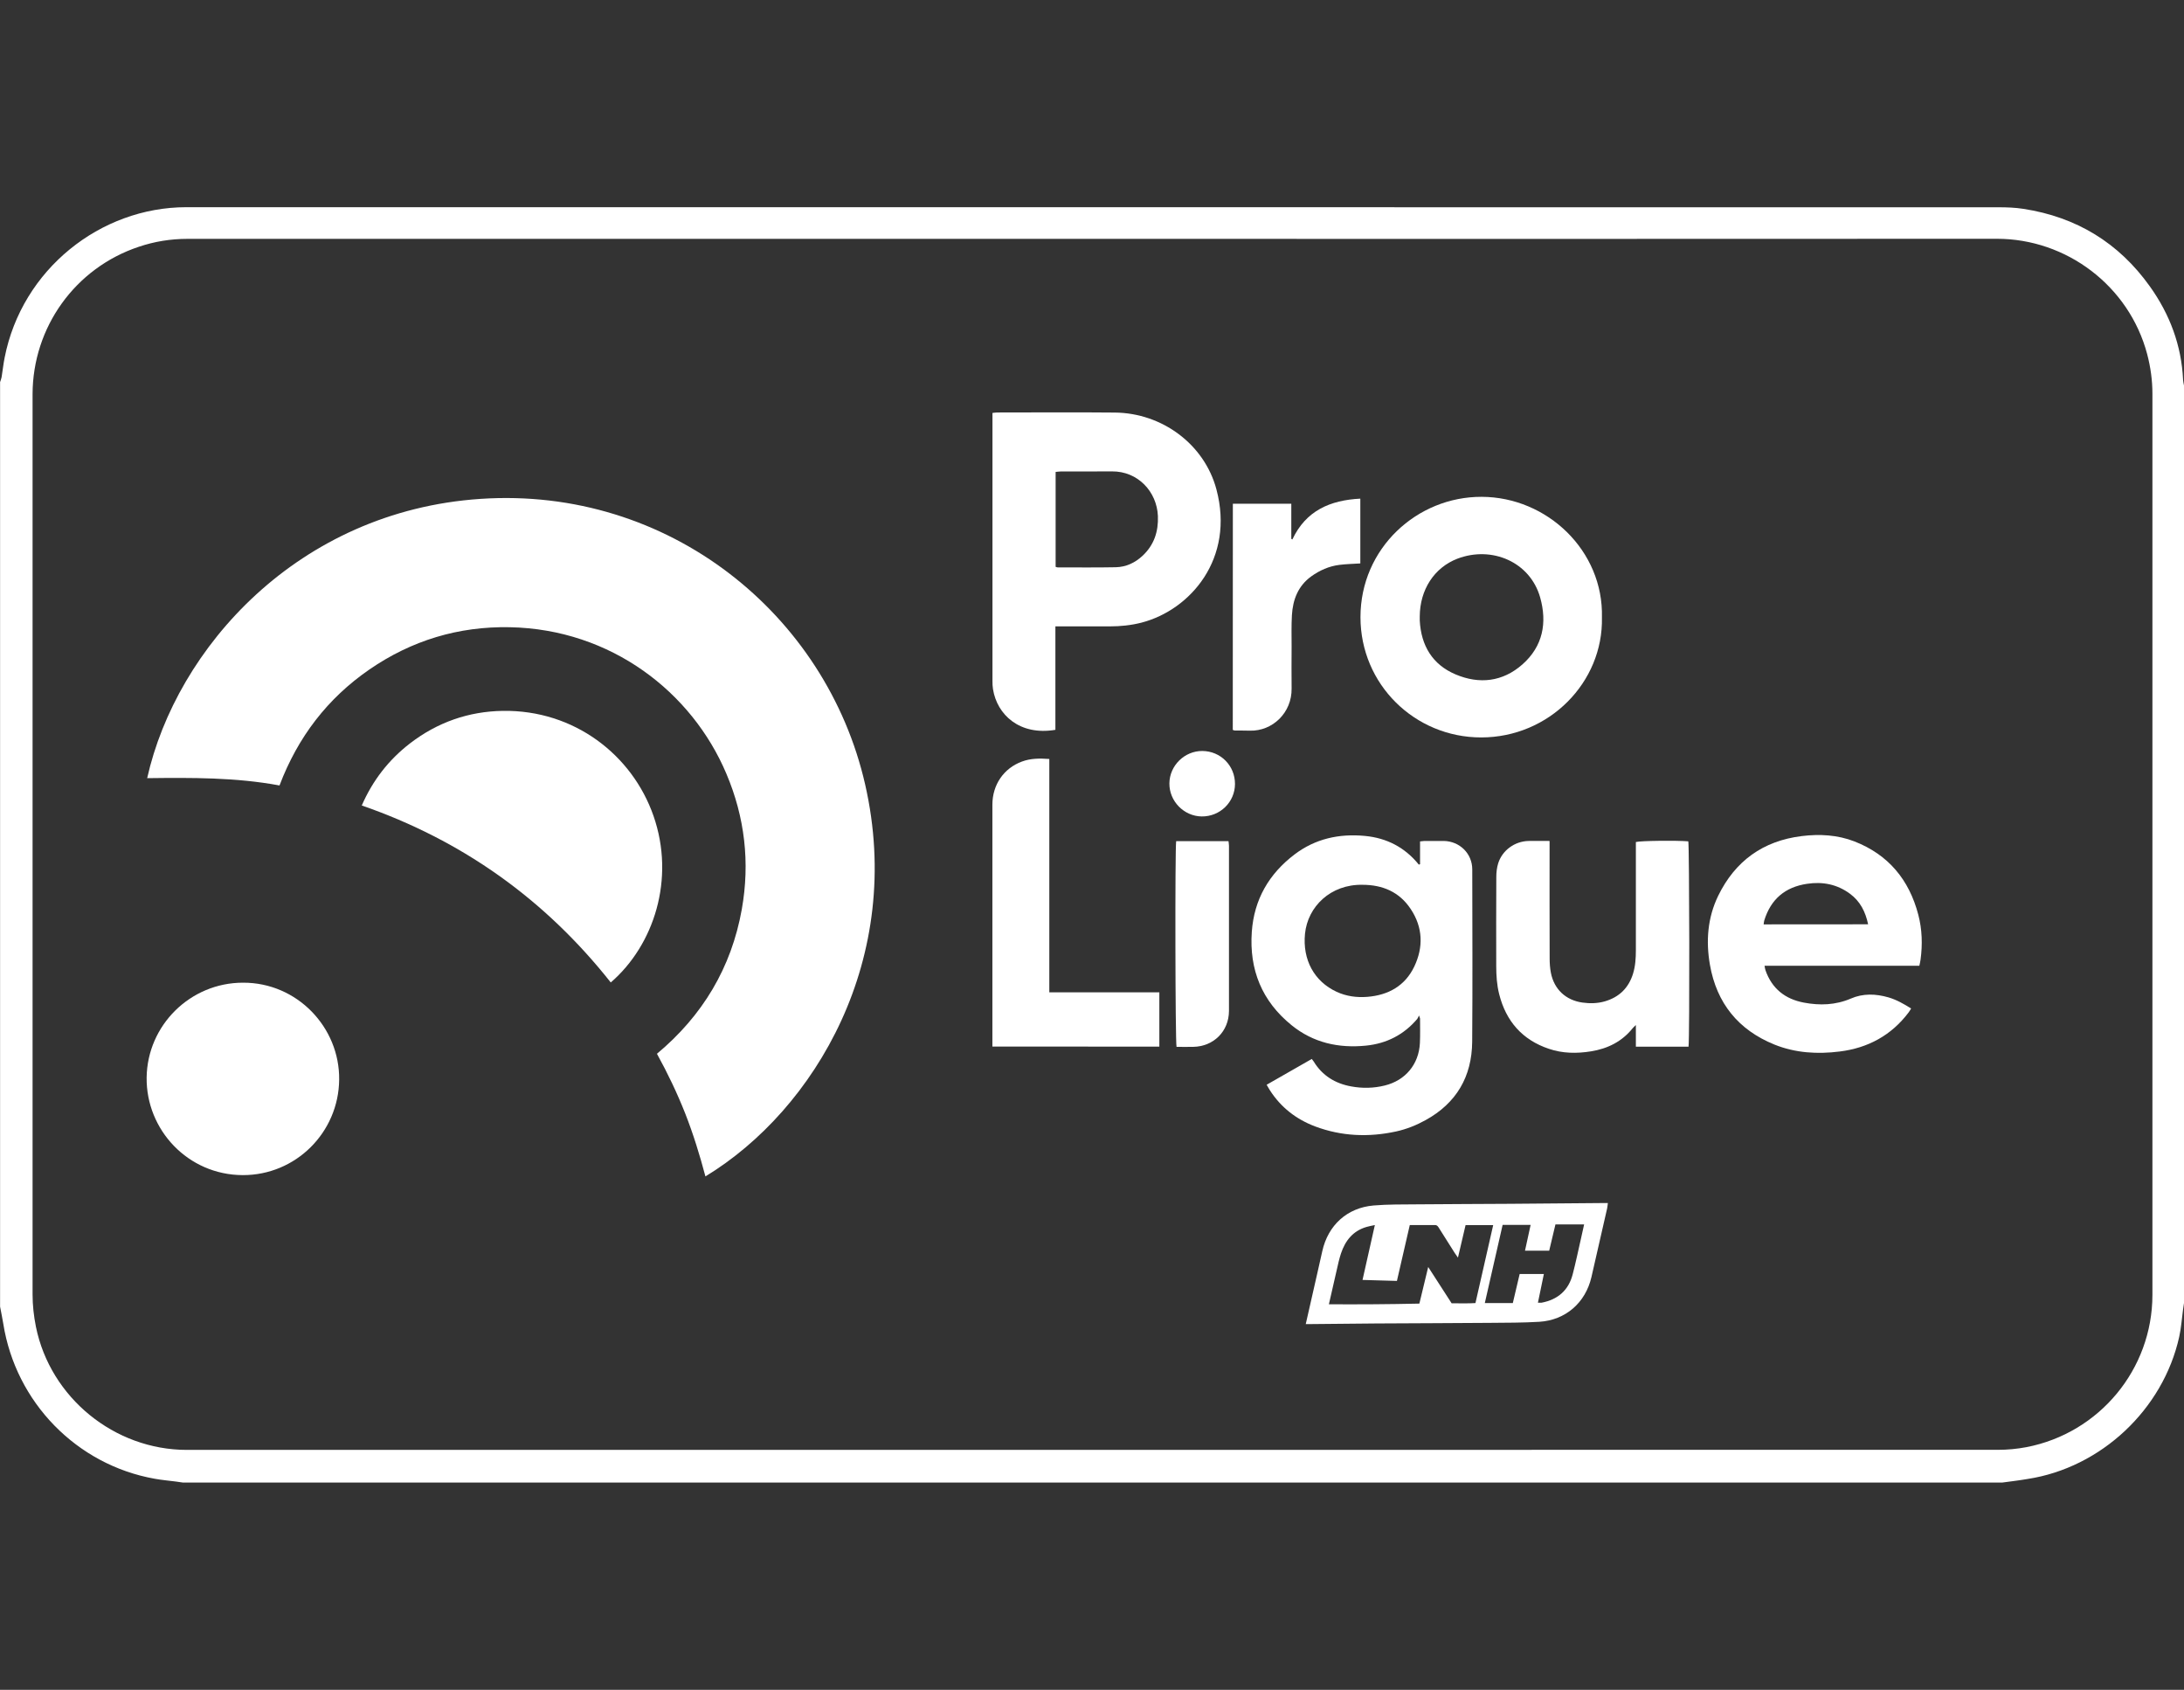 <?xml version="1.0" encoding="utf-8"?>
<!-- Generator: Adobe Illustrator 25.4.1, SVG Export Plug-In . SVG Version: 6.00 Build 0)  -->
<svg version="1.1" id="Calque_1" xmlns="http://www.w3.org/2000/svg" xmlns:xlink="http://www.w3.org/1999/xlink" x="0px" y="0px"
	 viewBox="0 0 287 222" style="enable-background:new 0 0 287 222;" xml:space="preserve">
<rect x="0" y="0" width="287" height="222" fill="#333333" stroke="none"/>
<style type="text/css">
	.st0{fill:#FFFFFF;}
</style>
<g>
	<path class="st0" d="M263.12,194.77c-79.7,0-159.39,0-239.09,0c-0.3-0.04-0.6-0.09-0.9-0.13c-0.93-0.12-1.87-0.2-2.8-0.37
		c-10.25-1.82-18.26-10.03-19.9-20.37c-0.12-0.75-0.28-1.49-0.42-2.24c0-40.49,0-80.97,0-121.46c0.07-0.22,0.16-0.43,0.2-0.65
		c0.14-0.85,0.23-1.72,0.4-2.57c2.27-11.58,12.58-19.76,23.88-19.76c79.38,0.01,158.76,0,238.14,0.01c1.09,0,2.2,0.04,3.28,0.21
		c6.95,1.07,12.52,4.46,16.6,10.18c2.62,3.66,4.16,7.75,4.37,12.29c0.01,0.25,0.08,0.5,0.12,0.74c0,40.18,0,80.36,0,120.54
		c-0.05,0.3-0.09,0.6-0.13,0.89c-0.16,1.18-0.24,2.38-0.5,3.55c-2.12,9.55-10.28,17.19-19.92,18.67
		C265.34,194.49,264.23,194.62,263.12,194.77z M143.56,31.38c-39.64,0-79.29,0-118.93,0c-2.19,0-4.31,0.34-6.39,1.04
		C9.89,35.2,4.29,42.98,4.28,51.81c0,39.41,0,78.83,0,118.24c0,1.43,0.16,2.85,0.44,4.25c1.89,9.31,10.3,16.18,19.84,16.18
		c79.34,0,158.68,0,238.01-0.01c1.24,0,2.5-0.12,3.72-0.35c9.6-1.85,16.55-10.24,16.56-19.99c0.01-39.47,0-78.93,0-118.4
		c0-1.77-0.24-3.5-0.69-5.21c-2.38-8.97-10.61-15.15-19.74-15.15C222.8,31.4,183.18,31.38,143.56,31.38z"/>
	<path class="st0" d="M92.7,154.55c-0.75-2.82-1.6-5.58-2.66-8.28c-1.06-2.68-2.3-5.27-3.71-7.83c5.99-5,9.78-11.3,11.15-18.98
		c1.09-6.13,0.4-12.09-2.03-17.82C90.93,90.95,80.33,82.66,66.99,82.4c-6.72-0.13-12.89,1.73-18.44,5.55
		c-5.52,3.8-9.41,8.89-11.82,15.24c-5.76-1.07-11.57-1.03-17.39-0.96c3.82-17.05,19.8-35.08,43.8-36.69
		c24.76-1.66,45.46,15.19,50.55,37.52C118.89,125.84,107.16,145.77,92.7,154.55z"/>
	<path class="st0" d="M47.54,105.82c1.44-3.3,3.54-6,6.34-8.16c3.59-2.76,7.68-4.2,12.2-4.27c9.38-0.14,17,5.79,19.79,13.78
		c2.9,8.3,0.06,17.01-5.61,21.9C71.63,118.16,60.75,110.4,47.54,105.82z"/>
	<path class="st0" d="M138.69,82.29c0,4.61,0,9.11,0,13.59c-4.71,0.8-7.67-2-8.2-5.34c-0.06-0.35-0.07-0.71-0.07-1.07
		c0-11.49,0-22.99,0-34.48c0-0.23,0-0.46,0-0.74c0.23-0.02,0.42-0.06,0.61-0.06c5.15,0,10.3-0.04,15.45,0.01
		c6.25,0.05,11.8,4.19,13.37,10.09c2.42,9.06-3.38,15.83-9.85,17.51c-1.37,0.35-2.76,0.49-4.16,0.49c-2.07,0.01-4.13,0-6.2,0
		C139.37,82.29,139.09,82.29,138.69,82.29z M138.72,74.47c0.13,0.04,0.2,0.07,0.27,0.07c2.55,0,5.1,0.03,7.64-0.02
		c1.34-0.03,2.52-0.58,3.51-1.5c1.52-1.42,2.1-3.19,2.02-5.23c-0.14-3.21-2.64-5.89-6.03-5.86c-2.24,0.02-4.49,0-6.73,0.01
		c-0.22,0-0.44,0.04-0.68,0.06C138.72,66.17,138.72,70.29,138.72,74.47z"/>
	<path class="st0" d="M186.61,113.53c0-0.98,0-1.96,0-2.99c0.23-0.02,0.4-0.05,0.57-0.06c0.84-0.01,1.68-0.01,2.53,0
		c2.1,0.03,3.76,1.65,3.76,3.74c0.01,7.55,0.05,15.09-0.01,22.64c-0.04,4.57-2.06,8.06-6.13,10.3c-1.21,0.67-2.49,1.18-3.84,1.48
		c-3.62,0.79-7.19,0.65-10.68-0.66c-2.48-0.94-4.48-2.49-5.93-4.74c-0.14-0.21-0.25-0.44-0.43-0.73c1.99-1.14,3.95-2.26,5.93-3.39
		c0.1,0.14,0.18,0.23,0.25,0.33c1.13,1.86,2.83,2.9,4.94,3.28c1.47,0.27,2.95,0.24,4.4-0.12c2.72-0.67,4.48-2.78,4.62-5.58
		c0.05-1.07,0.02-2.14,0.02-3.21c0-0.06-0.04-0.13-0.14-0.41c-0.11,0.23-0.15,0.35-0.23,0.45c-1.77,2.09-4.04,3.24-6.74,3.51
		c-3.59,0.36-6.92-0.37-9.77-2.68c-3.9-3.16-5.58-7.29-5.23-12.27c0.3-4.26,2.26-7.62,5.62-10.17c2.73-2.07,5.86-2.75,9.24-2.43
		c2.88,0.27,5.26,1.51,7.09,3.77C186.51,113.56,186.56,113.54,186.61,113.53z M179.04,116.24c-4.17-0.08-7.19,2.85-7.55,6.43
		c-0.34,3.41,1.21,6.27,4.16,7.63c1.28,0.59,2.64,0.77,4.03,0.66c2.77-0.22,4.96-1.45,6.17-3.98c1.22-2.56,1.13-5.16-0.47-7.56
		C183.9,117.18,181.69,116.24,179.04,116.24z"/>
	<path class="st0" d="M210.51,81.11c0.19,8.51-6.92,15.77-15.87,15.77c-8.74,0-15.86-6.98-15.86-15.8c0-9.05,7.43-15.84,15.93-15.81
		C203.32,65.3,210.73,72.35,210.51,81.11z M186.57,80.98c0,0.18-0.01,0.36,0,0.53c0.17,3.3,1.66,5.8,4.71,7.09
		c3.12,1.32,6.19,0.98,8.79-1.32c2.69-2.38,3.26-5.47,2.32-8.8c-1.32-4.65-6.33-6.81-10.88-5.08
		C188.46,74.58,186.59,77.48,186.57,80.98z"/>
	<path class="st0" d="M252.22,126.88c-6.78,0-13.52,0-20.34,0c0.05,0.25,0.06,0.42,0.12,0.58c0.84,2.42,2.59,3.8,5.06,4.26
		c2.08,0.39,4.14,0.33,6.15-0.53c1.61-0.7,3.28-0.64,4.95-0.16c1.06,0.31,2.01,0.85,2.98,1.46c-0.12,0.19-0.21,0.37-0.33,0.52
		c-2.27,3.01-5.34,4.67-9.05,5.13c-2.92,0.37-5.83,0.2-8.58-0.91c-4.74-1.92-7.6-5.44-8.48-10.49c-0.54-3.1-0.31-6.17,1.08-9.04
		c2.23-4.58,5.89-7.23,10.98-7.86c2.37-0.29,4.71-0.16,6.93,0.7c4.46,1.74,7.19,5.03,8.39,9.62c0.51,1.94,0.57,3.93,0.3,5.92
		C252.35,126.34,252.28,126.58,252.22,126.88z M245.49,121.43c-0.35-1.65-1.04-3.02-2.38-4.01c-1.69-1.25-3.59-1.62-5.65-1.31
		c-2.89,0.43-4.76,2.03-5.62,4.82c-0.05,0.16-0.05,0.33-0.08,0.51C236.36,121.43,240.89,121.43,245.49,121.43z"/>
	<path class="st0" d="M31.95,129.1c7.09-0.02,12.7,5.86,12.62,12.74c-0.07,6.94-5.71,12.56-12.67,12.54
		c-7.19-0.02-12.71-5.94-12.63-12.82C19.36,134.69,25.01,129.09,31.95,129.1z"/>
	<path class="st0" d="M221.89,137.51c-2.31,0-4.57,0-6.92,0c0-0.91,0-1.79,0-2.85c-0.23,0.23-0.33,0.31-0.42,0.42
		c-1.41,1.76-3.29,2.69-5.48,3.04c-1.86,0.3-3.73,0.28-5.52-0.33c-3.5-1.17-5.64-3.62-6.54-7.17c-0.31-1.22-0.39-2.47-0.39-3.71
		c-0.01-3.9-0.01-7.8,0.01-11.7c0-0.6,0.07-1.23,0.25-1.8c0.54-1.71,2.18-2.89,3.99-2.93c0.89-0.02,1.77,0,2.76,0
		c0,0.36,0,0.66,0,0.96c0,4.82-0.01,9.63,0.01,14.45c0,0.63,0.04,1.28,0.16,1.9c0.42,2.17,1.95,3.61,4.14,3.92
		c0.99,0.14,1.99,0.12,2.96-0.16c1.88-0.55,3.12-1.76,3.7-3.64c0.31-1.01,0.37-2.05,0.37-3.1c0-4.43,0-8.87,0-13.3
		c0-0.3,0-0.61,0-0.89c0.62-0.17,5.37-0.22,6.89-0.09C222,111.06,222.05,136.45,221.89,137.51z"/>
	<path class="st0" d="M130.41,137.49c0-0.29,0-0.52,0-0.74c0-10.34,0-20.69,0-31.03c0-2.62,1.49-4.79,3.88-5.67
		c1.15-0.43,2.33-0.43,3.6-0.34c0,10.22,0,20.4,0,30.66c4.86,0,9.63,0,14.46,0c0,2.41,0,4.75,0,7.13
		C145.06,137.49,137.79,137.49,130.41,137.49z"/>
	<path class="st0" d="M171.59,173.95c0.55-2.43,1.08-4.74,1.6-7.04c0.19-0.84,0.38-1.69,0.57-2.53c0.76-3.42,3.26-5.71,6.74-6.01
		c1.9-0.16,3.82-0.13,5.73-0.15c4.08-0.04,8.16-0.04,12.24-0.07c4.03-0.03,8.06-0.06,12.09-0.1c0.23,0,0.45,0,0.73,0
		c-0.04,0.28-0.05,0.5-0.1,0.72c-0.68,3-1.37,6.01-2.06,9.01c-0.78,3.37-3.4,5.66-6.86,5.87c-2.16,0.13-4.33,0.12-6.5,0.14
		c-4.97,0.04-9.95,0.05-14.92,0.08c-2.83,0.02-5.66,0.05-8.49,0.08C172.13,173.95,171.91,173.95,171.59,173.95z M185.26,160.94
		c-0.58,2.49-1.13,4.91-1.69,7.34c-1.55-0.04-2.99-0.09-4.52-0.13c0.54-2.41,1.07-4.75,1.62-7.21c-0.47,0.1-0.79,0.16-1.1,0.25
		c-1.78,0.52-2.79,1.8-3.35,3.48c-0.24,0.72-0.4,1.47-0.57,2.22c-0.34,1.46-0.67,2.92-1.02,4.46c4,0.02,7.93,0,11.89-0.09
		c0.39-1.6,0.75-3.11,1.16-4.81c1.1,1.7,2.09,3.24,3.08,4.77c1.08-0.01,2.11,0.04,3.13-0.03c0.79-3.46,1.56-6.83,2.33-10.24
		c-1.24,0-2.43,0-3.63,0c-0.33,1.41-0.65,2.78-1,4.27c-0.2-0.29-0.32-0.45-0.43-0.62c-0.68-1.08-1.36-2.15-2.04-3.23
		c-0.13-0.21-0.25-0.44-0.57-0.43C187.46,160.95,186.37,160.94,185.26,160.94z M202.1,171.14c0.24,0,0.37,0.02,0.49,0
		c2.13-0.41,3.54-1.63,4.08-3.74c0.4-1.53,0.72-3.07,1.07-4.61c0.14-0.63,0.29-1.27,0.43-1.93c-1.3,0-2.52,0-3.77,0
		c-0.28,1.18-0.55,2.32-0.82,3.45c-1.11,0-2.13,0-3.18,0c0.25-1.15,0.5-2.26,0.74-3.39c-1.27,0-2.45,0-3.68,0
		c-0.79,3.45-1.56,6.84-2.34,10.27c1.27,0,2.46,0,3.68,0c0.3-1.28,0.6-2.54,0.9-3.82c1.08,0,2.09,0,3.18,0
		C202.62,168.62,202.37,169.84,202.1,171.14z"/>
	<path class="st0" d="M162.01,66.18c2.55,0,5.07,0,7.68,0c0,1.53,0,3.07,0,4.61c0.05,0.03,0.09,0.05,0.14,0.08
		c1.78-3.79,4.97-5.16,8.93-5.36c0,2.89,0,5.7,0,8.51c-0.94,0.06-1.85,0.08-2.75,0.19c-1.36,0.17-2.6,0.72-3.71,1.52
		c-1.72,1.25-2.41,3.05-2.53,5.09c-0.08,1.37-0.04,2.75-0.04,4.13c0,1.83-0.03,3.67,0,5.5c0.05,3.18-2.51,5.62-5.48,5.54
		c-0.66-0.02-1.33-0.01-1.99-0.02c-0.07,0-0.14-0.04-0.26-0.08C162.01,86.02,162.01,76.12,162.01,66.18z"/>
	<path class="st0" d="M154.56,110.51c2.3,0,4.57,0,6.88,0c0.02,0.22,0.06,0.41,0.06,0.6c0,7.23,0.01,14.47,0,21.7
		c-0.01,2.68-2.01,4.67-4.69,4.72c-0.74,0.02-1.47,0-2.2,0C154.44,136.96,154.4,111.54,154.56,110.51z"/>
	<path class="st0" d="M162.29,103c-0.01,2.38-1.97,4.29-4.38,4.26c-2.33-0.03-4.26-2-4.24-4.34c0.02-2.34,1.99-4.27,4.32-4.26
		C160.4,98.67,162.3,100.59,162.29,103z"/>
</g>
</svg>
